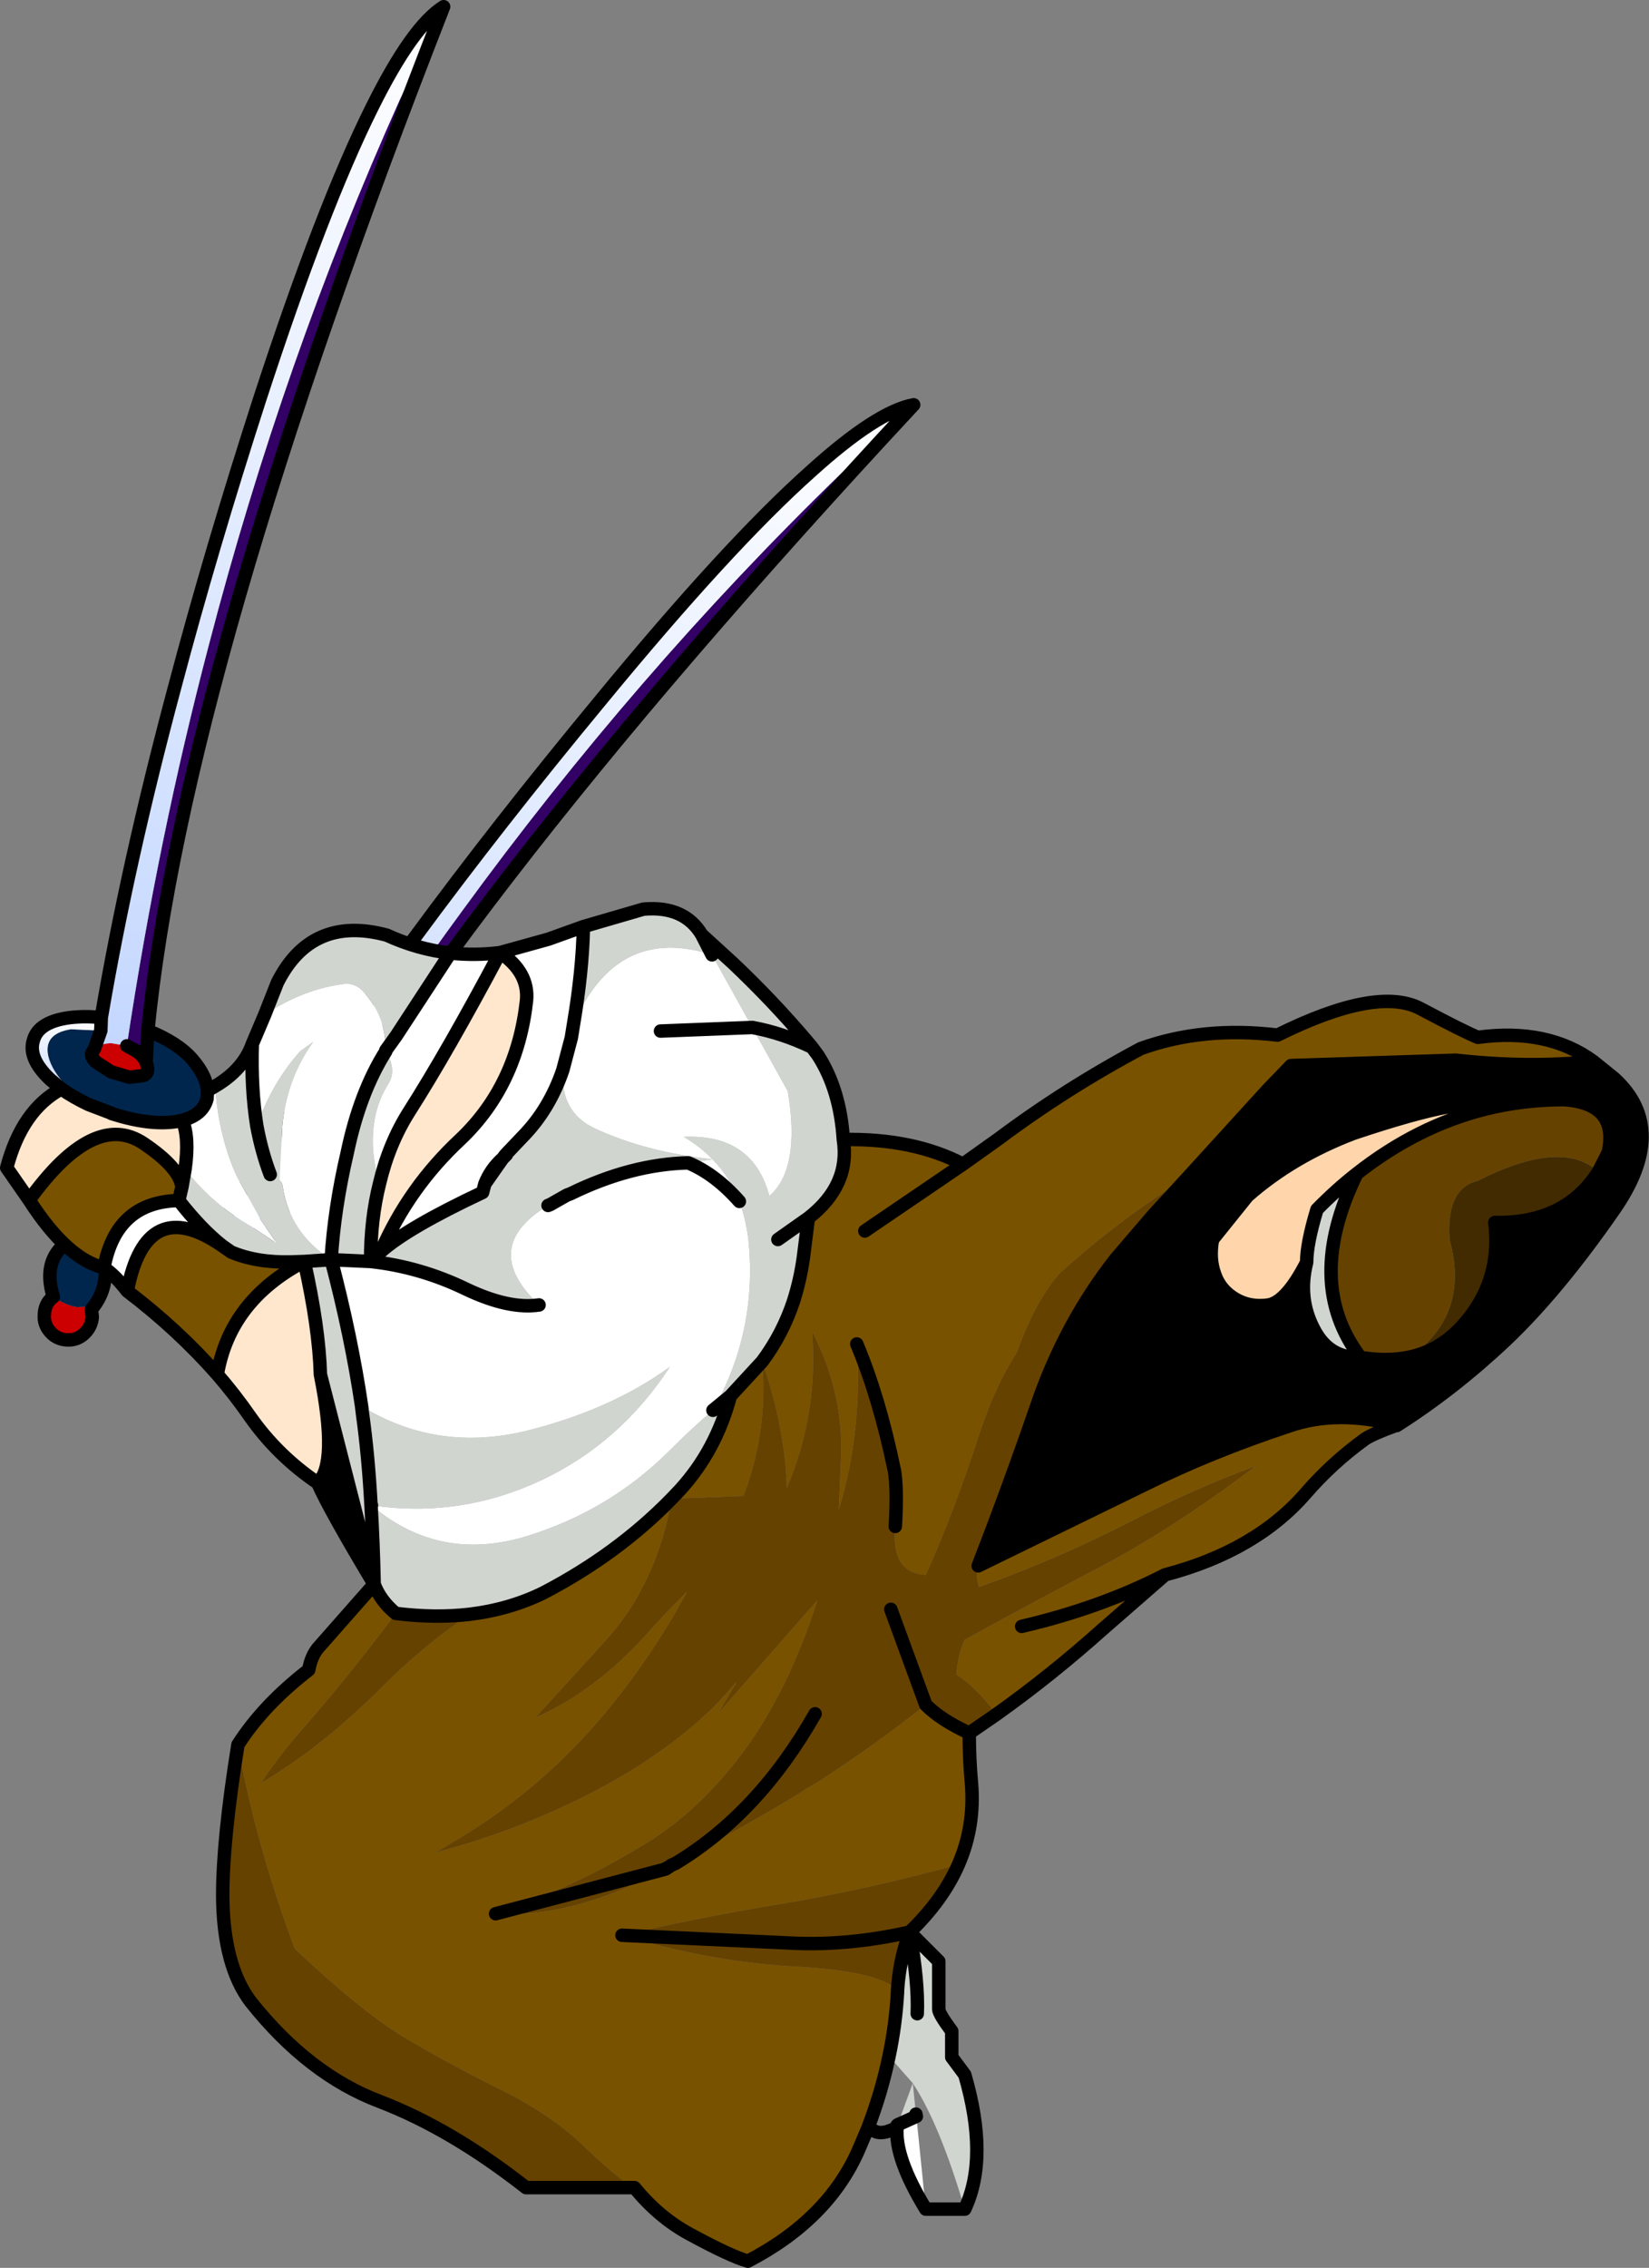 <?xml version="1.0" encoding="UTF-8" standalone="no"?>
<svg xmlns:xlink="http://www.w3.org/1999/xlink" height="252.95px" width="184.0px" xmlns="http://www.w3.org/2000/svg">
  <rect width="100%" height="100%" fill="#808080" stroke="none"/>
  <g transform="matrix(1.0, 0.0, 0.0, 1.0, 60.2, 151.45)">
    <path d="M-33.6 -11.55 Q-21.95 -31.7 -8.7 -49.75 10.65 -76.3 33.4 -98.4 L41.75 -106.3 Q-12.5 -48.0 -30.8 -12.3 L-32.3 -9.1 Q-32.35 -10.05 -33.05 -10.95 L-33.6 -11.55" fill="#330066" fill-rule="evenodd" stroke="none"/>
    <path d="M-35.7 -14.25 L-37.05 -12.6 -37.5 -12.25 Q-37.8 -11.95 -37.45 -11.2 L-36.3 -9.55 Q-35.45 -8.65 -34.65 -8.2 -33.85 -7.8 -33.05 -7.8 -32.35 -7.85 -32.25 -8.9 L-32.3 -9.1 -30.8 -12.3 Q-28.2 -9.8 -27.35 -7.45 -26.35 -4.55 -27.5 -2.8 -28.7 -1.1 -31.6 -1.75 -34.55 -2.4 -37.95 -5.15 L-38.0 -5.2 -40.0 -7.05 Q-42.55 -11.05 -42.15 -13.65 -41.8 -16.25 -38.7 -15.6 -35.7 -15.0 -35.7 -14.25 M-53.3 -16.2 L-53.25 -16.35 -53.05 -16.9 -52.55 -16.35 Q-49.4 -12.95 -45.9 -14.05 L-47.5 -13.5 Q-46.55 -13.8 -48.75 -11.85 -47.75 -8.05 -50.0 -5.4 -50.15 -6.0 -50.25 -5.7 L-51.6 -5.65 Q-52.9 -5.85 -54.25 -6.8 -55.5 -10.85 -52.7 -12.9 -53.7 -14.7 -53.3 -16.2 L-52.7 -12.9 -53.3 -16.2" fill="#00264d" fill-rule="evenodd" stroke="none"/>
    <path d="M-37.05 -12.6 L-35.15 -12.45 Q-34.3 -12.15 -33.6 -11.55 L-33.05 -10.95 Q-32.35 -10.05 -32.3 -9.1 L-32.25 -8.9 Q-32.35 -7.85 -33.05 -7.8 -33.85 -7.8 -34.65 -8.2 -35.45 -8.65 -36.3 -9.55 L-37.45 -11.2 Q-37.8 -11.95 -37.5 -12.25 L-37.05 -12.6 M-54.25 -6.8 Q-52.9 -5.85 -51.6 -5.65 L-50.25 -5.7 Q-50.15 -6.0 -50.0 -5.4 L-49.9 -4.55 Q-50.0 -3.45 -50.8 -2.7 -51.6 -1.95 -52.7 -2.0 -53.85 -2.05 -54.6 -2.9 -55.35 -3.75 -55.25 -4.85 -55.2 -6.0 -54.4 -6.7 L-54.25 -6.8" fill="#cc0000" fill-rule="evenodd" stroke="none"/>
    <path d="M-35.1 -15.55 Q-26.15 -30.4 -13.95 -46.85 -4.6 -59.55 6.7 -73.2 21.0 -90.6 30.25 -98.85 37.65 -105.55 41.75 -106.3 L33.4 -98.4 Q10.65 -76.3 -8.7 -49.75 -21.95 -31.7 -33.6 -11.55 -34.3 -12.15 -35.15 -12.45 L-37.05 -12.6 -35.7 -14.25 -35.1 -15.55" fill="url(#gradient0)" fill-rule="evenodd" stroke="none"/>
    <path d="M-35.1 -15.55 L-35.7 -14.25 Q-35.7 -15.0 -38.7 -15.6 -41.8 -16.25 -42.15 -13.65 -42.55 -11.05 -40.0 -7.05 -41.95 -9.1 -42.95 -11.25 -44.45 -14.4 -43.05 -16.05 -41.7 -17.7 -38.3 -16.8 L-35.1 -15.55" fill="url(#gradient1)" fill-rule="evenodd" stroke="none"/>
    <path d="M41.75 -106.3 Q37.65 -105.55 30.25 -98.85 21.0 -90.6 6.7 -73.2 -4.6 -59.55 -13.95 -46.85 -26.15 -30.4 -35.1 -15.55 L-35.7 -14.25 -37.05 -12.6 -37.5 -12.25 Q-37.8 -11.95 -37.45 -11.2 L-36.3 -9.55 Q-35.45 -8.65 -34.65 -8.2 -33.85 -7.8 -33.05 -7.8 -32.35 -7.85 -32.25 -8.9 L-32.3 -9.1 Q-32.35 -10.05 -33.05 -10.95 L-33.6 -11.55 M41.75 -106.3 Q-12.5 -48.0 -30.8 -12.3 -28.2 -9.8 -27.35 -7.45 -26.35 -4.55 -27.5 -2.8 -28.7 -1.1 -31.6 -1.75 -34.55 -2.4 -37.95 -5.15 L-38.0 -5.2 -40.0 -7.05 Q-41.95 -9.1 -42.95 -11.25 -44.45 -14.4 -43.05 -16.05 -41.7 -17.7 -38.3 -16.8 L-35.1 -15.55 M-53.3 -16.2 L-52.7 -12.9 Q-55.5 -10.85 -54.25 -6.8 L-54.4 -6.7 Q-55.2 -6.0 -55.25 -4.85 -55.35 -3.75 -54.6 -2.9 -53.85 -2.05 -52.7 -2.0 -51.6 -1.95 -50.8 -2.7 -50.0 -3.45 -49.9 -4.55 L-50.0 -5.4 Q-47.75 -8.05 -48.75 -11.85 M-30.8 -12.3 L-32.3 -9.1" fill="none" stroke="#000000" stroke-linecap="round" stroke-linejoin="round" stroke-width="1.5"/>
    <path d="M33.9 -24.35 Q41.7 -24.5 47.25 -21.6 L51.25 -24.45 Q58.75 -30.05 67.1 -34.5 74.05 -37.0 82.35 -36.0 93.45 -41.5 98.3 -38.95 103.1 -36.4 104.7 -35.75 112.5 -36.8 117.6 -33.05 110.2 -32.3 102.25 -33.2 L83.85 -32.6 81.2 -29.85 72.5 -20.3 Q64.65 -15.45 58.0 -9.4 55.3 -6.3 53.25 -0.6 50.8 3.2 49.05 8.55 46.35 16.95 43.1 24.2 39.2 24.0 39.7 18.8 L39.7 15.95 39.55 12.35 39.6 12.55 Q39.95 14.7 39.7 18.8 39.95 14.7 39.6 12.55 L39.55 12.35 Q38.9 4.95 35.4 -1.55 36.05 8.2 33.4 16.9 L33.6 12.05 Q34.15 4.2 30.4 -3.0 31.15 6.1 27.6 14.5 27.4 7.7 24.85 0.4 25.5 8.25 22.75 15.4 L14.75 15.7 Q13.1 25.2 7.35 31.55 L-0.5 40.15 Q6.1 37.25 11.75 31.05 14.0 28.5 16.45 26.1 12.15 34.0 6.6 40.45 0.85 47.1 -6.3 51.9 -8.95 53.65 -11.7 55.2 -2.85 52.9 5.45 48.7 13.7 44.5 19.5 38.9 L22.0 36.15 19.9 39.7 31.0 27.05 Q27.8 37.05 22.8 43.85 17.8 50.6 11.55 54.35 5.3 58.1 0.7 59.85 L-4.9 62.0 Q3.25 62.5 12.85 57.6 L13.95 57.05 14.1 56.95 14.1 57.0 Q24.2 51.55 29.45 48.3 L29.45 48.25 Q30.8 47.45 30.85 47.45 37.15 43.4 43.1 38.7 44.8 40.4 47.95 41.85 47.95 44.75 48.2 47.45 48.6 52.25 46.75 56.5 36.7 59.25 27.25 60.85 18.3 62.3 9.2 64.4 19.2 67.4 28.55 67.9 37.85 68.4 39.95 70.55 L39.95 70.7 Q39.75 74.35 39.0 77.9 38.15 82.0 36.6 86.0 L35.6 88.35 Q32.2 96.1 23.25 100.75 21.3 100.2 16.7 97.7 13.3 95.85 10.6 92.55 8.95 91.75 5.15 88.1 1.35 84.4 -4.45 81.55 -10.3 78.65 -15.15 75.75 -20.0 72.8 -27.3 65.9 -31.6 54.45 -33.65 43.15 -30.8 38.7 -25.75 34.8 -25.5 33.35 -24.75 32.4 L-18.45 25.25 Q-17.75 27.1 -16.05 28.5 -21.55 35.85 -26.9 41.9 -29.15 44.5 -31.1 47.45 -24.4 43.5 -17.8 36.95 -13.1 32.2 -7.8 28.6 -3.3 28.05 0.45 26.2 8.7 21.9 14.75 15.7 L15.7 14.7 Q19.7 10.3 21.3 4.25 L24.85 0.4 Q27.15 -2.7 28.35 -6.35 29.1 -8.7 29.45 -11.25 L30.0 -15.6 Q34.7 -19.25 33.9 -24.35 M95.65 7.5 Q92.8 8.55 92.05 9.1 88.4 11.75 85.5 15.1 79.9 21.55 69.8 24.2 L62.8 30.3 Q57.1 35.4 51.0 39.75 48.55 36.55 46.5 35.3 46.75 32.9 47.45 31.45 54.05 27.8 62.7 23.25 70.85 18.95 79.95 12.05 73.05 14.55 65.85 18.3 57.75 22.45 49.05 25.55 48.65 24.4 48.95 23.2 L67.3 14.25 Q74.85 10.5 83.65 7.6 88.95 5.75 95.65 7.5 M36.3 -14.15 L47.25 -21.6 36.3 -14.15 M53.8 29.95 Q62.6 27.9 69.8 24.2 62.6 27.9 53.8 29.95 M-35.95 1.85 Q-40.35 -3.15 -46.0 -7.45 -43.9 -18.35 -35.4 -12.5 L-34.4 -11.8 Q-31.55 -10.6 -27.7 -10.7 L-26.25 -10.75 Q-34.55 -6.4 -35.95 1.85 M-48.6 -10.05 Q-52.7 -11.0 -56.95 -17.6 -49.7 -27.65 -44.15 -23.9 -40.15 -21.2 -39.9 -19.05 L-40.25 -17.55 Q-47.25 -17.4 -48.6 -10.05" fill="#795200" fill-rule="evenodd" stroke="none"/>
    <path d="M51.0 39.75 L47.95 41.85 Q44.8 40.4 43.1 38.7 37.15 43.4 30.85 47.45 30.8 47.45 29.45 48.25 L29.45 48.3 Q24.2 51.55 14.1 57.0 L14.7 56.6 14.1 56.95 13.95 57.05 -4.9 62.0 13.95 57.05 12.85 57.6 Q3.25 62.5 -4.9 62.0 L0.7 59.85 Q5.3 58.1 11.55 54.35 17.8 50.6 22.8 43.85 27.8 37.05 31.0 27.05 L19.9 39.7 22.0 36.15 19.5 38.9 Q13.7 44.5 5.45 48.7 -2.85 52.9 -11.7 55.2 -8.95 53.65 -6.3 51.9 0.85 47.1 6.6 40.45 12.15 34.0 16.45 26.1 14.0 28.5 11.75 31.05 6.1 37.25 -0.5 40.15 L7.35 31.55 Q13.1 25.2 14.75 15.7 L22.75 15.4 Q25.5 8.25 24.85 0.4 27.4 7.7 27.6 14.5 31.15 6.1 30.4 -3.0 34.15 4.2 33.6 12.05 L33.4 16.9 Q36.05 8.2 35.4 -1.55 37.9 4.4 39.55 12.35 37.9 4.4 35.4 -1.55 38.9 4.95 39.55 12.35 L39.7 15.95 39.7 18.8 Q39.2 24.0 43.1 24.2 46.35 16.95 49.05 8.55 50.8 3.2 53.25 -0.6 55.3 -6.3 58.0 -9.4 64.65 -15.45 72.5 -20.3 L68.5 -15.95 64.3 -11.05 Q58.6 -3.8 55.45 5.45 52.4 14.3 48.95 23.2 48.65 24.4 49.05 25.55 57.75 22.45 65.85 18.3 73.05 14.55 79.95 12.05 70.85 18.95 62.7 23.25 54.05 27.8 47.45 31.45 46.75 32.9 46.5 35.3 48.55 36.55 51.0 39.75 M46.75 56.5 Q45.0 60.5 41.3 64.05 40.15 67.2 39.95 70.55 37.85 68.4 28.55 67.9 19.2 67.4 9.2 64.4 L27.6 65.25 Q34.15 65.65 41.3 64.05 34.15 65.65 27.6 65.25 L9.2 64.4 Q18.3 62.3 27.25 60.85 36.7 59.25 46.75 56.5 M30.75 39.7 Q24.45 50.8 15.15 56.4 L14.9 56.5 14.7 56.6 14.9 56.5 15.15 56.4 Q24.45 50.8 30.75 39.7 M105.55 -27.75 Q109.8 -28.8 114.35 -28.8 120.45 -28.35 119.25 -22.9 L118.15 -20.75 Q114.1 -24.5 104.7 -19.75 101.15 -18.9 101.55 -13.2 103.85 -4.85 97.15 -0.1 94.6 0.45 91.6 -0.05 85.25 -8.4 91.2 -20.55 97.95 -25.85 105.55 -27.75 M-33.65 43.15 Q-31.6 54.45 -27.3 65.9 -20.0 72.8 -15.15 75.75 -10.3 78.65 -4.45 81.55 1.35 84.4 5.15 88.1 8.95 91.75 10.6 92.55 L-1.5 92.55 Q-9.85 86.0 -17.8 82.95 -25.75 79.95 -32.2 71.85 -35.3 67.8 -35.35 60.0 -35.35 53.7 -33.65 43.15 M39.2 28.05 L43.1 38.7 39.2 28.05 M-7.8 28.6 Q-13.1 32.2 -17.8 36.95 -24.4 43.5 -31.1 47.45 -29.15 44.5 -26.9 41.9 -21.55 35.85 -16.05 28.5 -11.65 29.05 -7.8 28.6" fill="#664200" fill-rule="evenodd" stroke="none"/>
    <path d="M117.6 -33.05 L119.95 -31.15 Q126.15 -25.45 119.85 -16.45 113.6 -7.45 107.8 -1.95 101.95 3.55 95.65 7.55 L95.65 7.5 Q88.95 5.75 83.65 7.6 74.85 10.5 67.3 14.25 L48.95 23.2 Q52.4 14.3 55.45 5.45 58.6 -3.8 64.3 -11.05 L68.5 -15.95 72.5 -20.3 81.2 -29.85 83.85 -32.6 102.25 -33.2 Q110.2 -32.3 117.6 -33.05 M105.55 -27.75 Q104.3 -29.55 90.85 -25.05 84.0 -22.45 79.0 -18.05 L75.1 -13.2 Q74.7 -11.05 75.35 -9.3 75.95 -7.55 77.65 -6.55 79.3 -5.6 81.35 -5.9 83.35 -6.25 85.6 -10.65 84.6 -6.7 86.35 -3.3 88.05 0.1 91.6 -0.05 94.6 0.45 97.15 -0.1 100.55 -0.85 103.05 -3.65 107.4 -8.5 106.6 -15.1 114.45 -14.95 118.15 -20.75 L119.25 -22.9 Q120.45 -28.35 114.35 -28.8 109.8 -28.8 105.55 -27.75 M-18.45 25.25 Q-23.4 17.0 -24.75 13.95 -22.45 11.85 -24.45 1.85 L-18.45 25.25" fill="#000000" fill-rule="evenodd" stroke="none"/>
    <path d="M85.6 -10.65 Q83.35 -6.25 81.35 -5.9 79.3 -5.6 77.65 -6.55 75.95 -7.55 75.35 -9.3 74.7 -11.05 75.1 -13.2 L79.0 -18.05 Q84.0 -22.45 90.85 -25.05 104.3 -29.55 105.55 -27.75 97.95 -25.85 91.2 -20.55 88.9 -18.75 86.75 -16.55 85.6 -12.75 85.6 -10.65" fill="#ffd6ac" fill-rule="evenodd" stroke="none"/>
    <path d="M4.9 -48.1 L11.6 -50.05 Q16.15 -50.45 18.1 -47.2 L21.55 -44.05 Q26.0 -39.85 29.9 -35.25 L30.4 -34.65 31.1 -33.7 Q33.55 -29.85 33.9 -24.35 34.7 -19.25 30.0 -15.6 L29.45 -11.25 Q29.1 -8.7 28.35 -6.35 27.15 -2.7 24.85 0.4 L21.3 4.25 19.35 5.85 21.3 4.25 Q19.7 10.3 15.7 14.7 L14.75 15.7 Q8.7 21.9 0.45 26.2 -3.3 28.05 -7.8 28.6 -11.65 29.05 -16.05 28.5 -17.75 27.1 -18.45 25.25 L-24.45 1.85 Q-24.6 -3.4 -26.25 -10.75 L-27.7 -10.7 Q-31.55 -10.6 -34.4 -11.8 L-35.4 -12.5 Q-37.75 -14.35 -40.25 -17.55 L-39.9 -19.05 -39.55 -21.05 Q-36.55 -17.15 -32.2 -14.7 L-29.3 -12.75 -31.05 -15.3 -33.75 -20.2 Q-35.8 -24.6 -36.2 -30.3 -33.05 -32.15 -32.05 -35.0 -32.2 -30.0 -31.55 -25.9 -29.8 -30.75 -26.7 -34.2 L-25.25 -35.25 Q-28.25 -31.05 -28.7 -25.8 L-29.0 -19.9 Q-28.7 -19.55 -28.65 -19.1 -27.9 -13.95 -23.25 -10.95 -22.9 -16.7 -21.45 -22.9 -20.05 -29.6 -17.15 -34.2 -15.9 -32.1 -16.85 -30.6 -17.8 -29.05 -18.2 -27.5 -19.15 -23.7 -17.85 -19.45 -18.85 -15.5 -18.85 -10.75 L-23.25 -10.95 Q-21.0 -2.4 -19.85 5.4 -11.45 10.55 -1.5 8.15 7.95 5.8 14.55 1.0 9.0 9.5 0.2 13.65 -8.85 17.9 -18.75 16.45 L-18.8 16.45 Q-19.1 10.9 -19.75 6.25 L-19.85 5.4 -19.75 6.25 Q-19.1 10.9 -18.8 16.45 L-18.75 16.45 Q-11.15 22.9 -1.3 19.85 7.8 17.0 14.4 10.45 17.15 7.7 19.35 5.85 24.25 -2.8 23.35 -12.75 23.1 -15.3 22.3 -17.45 21.25 -20.15 19.3 -22.15 L16.6 -21.75 Q10.2 -21.6 3.45 -18.3 10.2 -21.6 16.6 -21.75 8.05 -20.45 3.45 -18.3 L3.05 -18.15 1.2 -17.1 0.95 -17.0 Q-6.8 -12.3 -0.05 -5.9 -3.4 -5.4 -8.15 -7.65 -13.3 -10.15 -18.85 -10.75 L-17.7 -11.85 Q-14.75 -14.5 -6.35 -18.45 L-6.1 -19.4 -4.1 -22.25 -3.7 -22.65 -3.8 -22.65 -1.9 -24.65 Q1.1 -27.7 2.6 -32.1 2.3 -27.4 6.15 -25.6 11.85 -22.95 19.3 -22.15 17.9 -23.6 16.1 -24.65 23.8 -25.0 25.65 -18.05 29.15 -21.1 27.7 -29.75 L23.75 -36.85 Q27.05 -36.25 30.4 -34.65 27.05 -36.25 23.75 -36.85 L19.25 -44.95 Q8.65 -48.35 3.8 -37.25 4.8 -43.15 4.9 -48.1 M41.3 64.05 L44.55 67.3 44.55 72.65 Q44.55 73.15 46.0 75.1 L46.0 78.0 47.45 79.95 Q50.15 89.2 47.45 94.95 44.65 85.45 41.65 80.9 L39.0 77.9 Q39.75 74.35 39.95 70.7 L39.95 70.55 Q40.15 67.2 41.3 64.05 42.3 69.65 42.15 73.15 42.3 69.65 41.3 64.05 M26.6 -13.2 L30.0 -15.6 26.6 -13.2 M18.1 -47.2 L19.25 -44.95 18.1 -47.2 M91.6 -0.05 Q88.05 0.1 86.35 -3.3 84.6 -6.7 85.6 -10.65 85.6 -12.75 86.75 -16.55 88.9 -18.75 91.2 -20.55 85.25 -8.4 91.6 -0.05 M-30.65 -38.3 L-29.25 -41.85 Q-25.45 -49.4 -17.05 -47.15 -13.55 -45.55 -9.95 -45.15 L-16.0 -35.9 -17.15 -34.3 Q-17.15 -38.2 -19.75 -40.95 -20.65 -41.85 -21.85 -41.7 -26.3 -41.15 -30.65 -38.3 M41.65 80.9 L42.0 84.35 42.05 84.6 39.95 85.55 41.65 80.9 M-23.25 -10.95 L-26.25 -10.75 -23.25 -10.95 M-30.05 -20.45 Q-31.0 -22.95 -31.55 -25.9 -31.0 -22.95 -30.05 -20.45 M-18.45 25.25 Q-18.55 20.6 -18.8 16.45 -18.55 20.6 -18.45 25.25" fill="#d0d5d0" fill-rule="evenodd" stroke="none"/>
    <path d="M43.1 94.95 Q39.6 89.2 39.9 85.85 L39.9 85.8 39.9 85.6 39.9 85.7 39.95 85.55 42.05 84.6 43.1 94.95 M23.75 -36.85 L27.7 -29.75 Q29.15 -21.1 25.65 -18.05 23.8 -25.0 16.1 -24.65 17.9 -23.6 19.3 -22.15 11.85 -22.95 6.15 -25.6 2.3 -27.4 2.6 -32.1 1.1 -27.7 -1.9 -24.65 L-3.8 -22.65 -3.7 -22.65 -4.1 -22.25 -6.1 -19.4 -6.35 -18.45 Q-14.75 -14.5 -17.7 -11.85 -14.6 -19.0 -8.8 -24.4 -2.5 -30.4 -1.45 -39.85 -1.15 -43.0 -4.4 -45.2 L1.0 -46.7 4.9 -48.1 Q4.8 -43.15 3.8 -37.25 8.65 -48.35 19.25 -44.95 L23.75 -36.85 13.5 -36.45 23.75 -36.85 M-18.85 -10.75 Q-13.3 -10.15 -8.15 -7.65 -3.4 -5.4 -0.05 -5.9 -6.8 -12.3 0.95 -17.0 L1.2 -17.1 3.05 -18.15 3.45 -18.3 Q8.05 -20.45 16.6 -21.75 L19.3 -22.15 Q21.25 -20.15 22.3 -17.45 23.1 -15.3 23.35 -12.75 24.25 -2.8 19.35 5.85 17.15 7.7 14.4 10.45 7.8 17.0 -1.3 19.85 -11.15 22.9 -18.75 16.45 -8.85 17.9 0.2 13.65 9.0 9.5 14.55 1.0 7.95 5.8 -1.5 8.15 -11.45 10.55 -19.85 5.4 -21.0 -2.4 -23.25 -10.95 L-18.85 -10.75 M3.8 -37.25 L3.55 -35.7 2.6 -32.1 3.55 -35.7 3.8 -37.25 M22.3 -17.45 Q19.6 -20.5 16.6 -21.75 19.6 -20.5 22.3 -17.45 M-46.0 -7.45 Q-47.35 -9.2 -48.6 -10.05 -47.25 -17.4 -40.25 -17.55 -37.75 -14.35 -35.4 -12.5 -43.9 -18.35 -46.0 -7.45 M-37.05 -29.8 L-36.2 -30.3 Q-35.8 -24.6 -33.75 -20.2 L-31.05 -15.3 -29.3 -12.75 -32.2 -14.7 Q-36.55 -17.15 -39.55 -21.05 -39.05 -24.55 -39.85 -26.5 -37.55 -27.1 -37.1 -28.9 L-37.05 -29.8 M-32.05 -35.0 L-30.65 -38.3 Q-26.3 -41.15 -21.85 -41.7 -20.65 -41.85 -19.75 -40.95 -17.15 -38.2 -17.15 -34.3 L-16.0 -35.9 -9.95 -45.15 Q-7.2 -44.85 -4.4 -45.2 -10.25 -34.2 -14.55 -27.45 -16.8 -23.9 -17.85 -19.45 -19.15 -23.7 -18.2 -27.5 -17.8 -29.05 -16.85 -30.6 -15.9 -32.1 -17.15 -34.2 L-17.15 -34.3 -17.15 -34.2 Q-20.05 -29.6 -21.45 -22.9 -22.9 -16.7 -23.25 -10.95 -27.9 -13.95 -28.65 -19.1 -28.7 -19.55 -29.0 -19.9 L-28.7 -25.8 Q-28.25 -31.05 -25.25 -35.25 L-26.7 -34.2 Q-29.8 -30.75 -31.55 -25.9 -32.2 -30.0 -32.05 -35.0 M-3.8 -22.65 L-4.1 -22.25 Q-5.45 -21.05 -6.1 -19.4 -5.45 -21.05 -4.1 -22.25 L-3.8 -22.65" fill="#ffffff" fill-rule="evenodd" stroke="none"/>
    <path d="M-17.7 -11.85 L-18.85 -10.75 Q-18.85 -15.5 -17.85 -19.45 -16.8 -23.9 -14.55 -27.45 -10.25 -34.2 -4.4 -45.2 -1.15 -43.0 -1.45 -39.85 -2.5 -30.4 -8.8 -24.4 -14.6 -19.0 -17.7 -11.85 M-24.75 13.95 Q-29.25 10.9 -32.3 6.55 -34.0 4.1 -35.95 1.85 -34.55 -6.4 -26.25 -10.75 -24.6 -3.4 -24.45 1.85 -22.45 11.85 -24.75 13.95 M-56.95 -17.6 L-59.45 -21.2 Q-57.75 -27.65 -53.35 -30.0 -52.0 -29.05 -50.3 -28.25 L-47.8 -27.3 -47.75 -27.25 Q-43.55 -25.9 -40.55 -26.35 L-39.85 -26.5 Q-39.05 -24.55 -39.55 -21.05 L-39.9 -19.05 Q-40.15 -21.2 -44.15 -23.9 -49.7 -27.65 -56.95 -17.6" fill="#ffe7ce" fill-rule="evenodd" stroke="none"/>
    <path d="M118.15 -20.75 Q114.45 -14.95 106.6 -15.1 107.4 -8.5 103.05 -3.65 100.55 -0.85 97.15 -0.1 103.85 -4.85 101.55 -13.2 101.15 -18.9 104.7 -19.75 114.1 -24.5 118.15 -20.75" fill="#422b00" fill-rule="evenodd" stroke="none"/>
    <path d="M-10.7 -150.7 Q-39.8 -76.45 -43.7 -36.5 L-43.9 -33.0 Q-44.3 -33.85 -45.3 -34.4 L-46.05 -34.8 Q-42.6 -57.8 -36.9 -79.5 -28.6 -111.35 -15.6 -140.3 L-10.7 -150.7" fill="#330066" fill-rule="evenodd" stroke="none"/>
    <path d="M-43.7 -36.5 Q-40.35 -35.15 -38.75 -33.3 -37.15 -31.45 -37.05 -29.8 L-37.1 -28.9 Q-37.55 -27.1 -39.85 -26.5 L-40.55 -26.35 Q-43.55 -25.9 -47.75 -27.25 L-47.8 -27.3 -50.3 -28.25 -52.75 -30.3 Q-54.4 -32.0 -54.8 -33.6 -55.4 -36.15 -52.3 -36.65 L-48.95 -36.5 -49.65 -34.5 -49.95 -34.0 Q-50.1 -33.6 -49.5 -33.0 L-47.8 -31.9 -45.75 -31.3 -44.15 -31.5 Q-43.5 -31.8 -43.85 -32.8 L-43.9 -33.0 -43.7 -36.5" fill="#00264d" fill-rule="evenodd" stroke="none"/>
    <path d="M-46.05 -34.8 L-45.3 -34.4 Q-44.3 -33.85 -43.9 -33.0 L-43.85 -32.8 Q-43.5 -31.8 -44.15 -31.5 L-45.75 -31.3 -47.8 -31.9 -49.5 -33.0 Q-50.1 -33.6 -49.95 -34.0 L-49.65 -34.5 Q-49.0 -35.05 -47.8 -35.1 L-46.05 -34.8" fill="#cc0000" fill-rule="evenodd" stroke="none"/>
    <path d="M-48.9 -37.95 Q-46.0 -55.1 -40.7 -74.85 -36.65 -90.15 -31.2 -107.0 -24.2 -128.45 -18.65 -139.55 -14.2 -148.5 -10.7 -150.7 L-15.6 -140.3 Q-28.6 -111.35 -36.9 -79.5 -42.6 -57.8 -46.05 -34.8 L-47.8 -35.1 Q-49.0 -35.05 -49.65 -34.5 L-48.95 -36.5 -48.9 -37.95" fill="url(#gradient2)" fill-rule="evenodd" stroke="none"/>
    <path d="M-53.35 -30.0 L-54.6 -31.05 Q-57.15 -33.45 -56.45 -35.5 -55.85 -37.5 -52.4 -37.95 -50.7 -38.15 -48.9 -37.95 L-48.95 -36.5 -52.3 -36.65 Q-55.4 -36.15 -54.8 -33.6 -54.4 -32.0 -52.75 -30.3 L-50.3 -28.25 Q-52.0 -29.05 -53.35 -30.0" fill="url(#gradient3)" fill-rule="evenodd" stroke="none"/>
    <path d="M4.9 -48.1 L11.6 -50.05 Q16.15 -50.45 18.1 -47.2 L21.55 -44.05 Q26.0 -39.85 29.9 -35.25 L30.4 -34.65 31.1 -33.7 Q33.55 -29.85 33.9 -24.35 41.7 -24.5 47.25 -21.6 L51.25 -24.45 Q58.75 -30.05 67.1 -34.5 74.05 -37.0 82.35 -36.0 93.45 -41.5 98.3 -38.95 103.1 -36.4 104.7 -35.75 112.5 -36.8 117.6 -33.05 L119.95 -31.15 Q126.15 -25.45 119.85 -16.45 113.6 -7.45 107.8 -1.95 101.95 3.55 95.65 7.55 L95.65 7.5 Q92.8 8.55 92.05 9.1 88.4 11.75 85.5 15.1 79.9 21.55 69.8 24.2 L62.8 30.3 Q57.1 35.4 51.0 39.75 L47.95 41.85 Q47.95 44.75 48.2 47.45 48.6 52.25 46.75 56.5 45.0 60.5 41.3 64.05 L44.55 67.3 44.55 72.65 Q44.55 73.15 46.0 75.1 L46.0 78.0 47.45 79.95 Q50.15 89.2 47.45 94.95 L43.1 94.95 Q39.6 89.2 39.9 85.85 L39.9 85.8 39.85 85.85 Q38.2 86.75 37.3 86.2 M30.4 -34.65 Q27.05 -36.25 23.75 -36.85 L13.5 -36.45 M2.6 -32.1 Q1.1 -27.7 -1.9 -24.65 L-3.8 -22.65 -4.1 -22.25 -6.1 -19.4 -6.35 -18.45 Q-14.75 -14.5 -17.7 -11.85 L-18.85 -10.75 Q-13.3 -10.15 -8.15 -7.65 -3.4 -5.4 -0.05 -5.9 M-3.7 -22.65 L-4.1 -22.25 Q-5.45 -21.05 -6.1 -19.4 M0.95 -17.0 L1.2 -17.1 3.05 -18.15 3.45 -18.3 Q10.2 -21.6 16.6 -21.75 19.6 -20.5 22.3 -17.45 M19.35 5.85 L21.3 4.25 24.85 0.4 Q27.15 -2.7 28.35 -6.35 29.1 -8.7 29.45 -11.25 L30.0 -15.6 26.6 -13.2 M19.25 -44.95 L18.1 -47.2 M2.6 -32.1 L3.55 -35.7 3.8 -37.25 Q4.8 -43.15 4.9 -48.1 L1.0 -46.7 -4.4 -45.2 Q-1.15 -43.0 -1.45 -39.85 -2.5 -30.4 -8.8 -24.4 -14.6 -19.0 -17.7 -11.85 M33.9 -24.35 Q34.7 -19.25 30.0 -15.6 M39.55 12.35 Q37.9 4.4 35.4 -1.55 M-4.9 62.0 L13.95 57.05 14.1 56.95 14.1 57.0 14.7 56.6 14.9 56.5 15.15 56.4 Q24.45 50.8 30.75 39.7 M85.6 -10.65 Q83.35 -6.25 81.35 -5.9 79.3 -5.6 77.65 -6.55 75.95 -7.55 75.35 -9.3 74.7 -11.05 75.1 -13.2 L79.0 -18.05 Q84.0 -22.45 90.85 -25.05 104.3 -29.55 105.55 -27.75 109.8 -28.8 114.35 -28.8 120.45 -28.35 119.25 -22.9 L118.15 -20.75 Q114.45 -14.95 106.6 -15.1 107.4 -8.5 103.05 -3.65 100.55 -0.85 97.15 -0.1 94.6 0.45 91.6 -0.05 88.05 0.1 86.35 -3.3 84.6 -6.7 85.6 -10.65 85.6 -12.75 86.75 -16.55 88.9 -18.75 91.2 -20.55 97.95 -25.85 105.55 -27.75 M117.6 -33.05 Q110.2 -32.3 102.25 -33.2 L83.85 -32.6 81.2 -29.85 72.5 -20.3 68.5 -15.95 64.3 -11.05 Q58.6 -3.8 55.45 5.45 52.4 14.3 48.95 23.2 L67.3 14.25 Q74.85 10.5 83.65 7.6 88.95 5.75 95.65 7.5 M47.25 -21.6 L36.3 -14.15 M91.2 -20.55 Q85.25 -8.4 91.6 -0.05 M47.95 41.85 Q44.8 40.4 43.1 38.7 L39.2 28.05 M69.8 24.2 Q62.6 27.9 53.8 29.95 M39.55 12.35 L39.6 12.55 Q39.95 14.7 39.7 18.8 M-19.85 5.4 L-19.75 6.25 Q-19.1 10.9 -18.8 16.45 L-18.75 16.45 M-7.8 28.6 Q-3.3 28.05 0.45 26.2 8.7 21.9 14.75 15.7 L15.7 14.7 Q19.7 10.3 21.3 4.25 M39.95 70.55 Q40.15 67.2 41.3 64.05 34.15 65.65 27.6 65.25 L9.2 64.4 M39.95 70.55 L39.95 70.7 Q39.75 74.35 39.0 77.9 38.15 82.0 36.6 86.0 L35.6 88.35 Q32.2 96.1 23.25 100.75 21.3 100.2 16.7 97.7 13.3 95.85 10.6 92.55 L-1.5 92.55 Q-9.85 86.0 -17.8 82.95 -25.75 79.95 -32.2 71.85 -35.3 67.8 -35.35 60.0 -35.35 53.7 -33.65 43.15 -30.8 38.7 -25.75 34.8 -25.5 33.35 -24.75 32.4 L-18.45 25.25 Q-23.4 17.0 -24.75 13.95 -29.25 10.9 -32.3 6.55 -34.0 4.1 -35.95 1.85 -40.35 -3.15 -46.0 -7.45 -47.35 -9.2 -48.6 -10.05 -52.7 -11.0 -56.95 -17.6 L-59.45 -21.2 Q-57.75 -27.65 -53.35 -30.0 L-54.6 -31.05 Q-57.15 -33.45 -56.45 -35.5 -55.85 -37.5 -52.4 -37.95 -50.7 -38.15 -48.9 -37.95 -46.0 -55.1 -40.7 -74.85 -36.65 -90.15 -31.2 -107.0 -24.2 -128.45 -18.65 -139.55 -14.2 -148.5 -10.7 -150.7 -39.8 -76.45 -43.7 -36.5 -40.35 -35.15 -38.75 -33.3 -37.15 -31.45 -37.05 -29.8 L-36.2 -30.3 Q-33.05 -32.15 -32.05 -35.0 L-30.65 -38.3 -29.25 -41.85 Q-25.45 -49.4 -17.05 -47.15 -13.55 -45.55 -9.95 -45.15 -7.2 -44.85 -4.4 -45.2 -10.25 -34.2 -14.55 -27.45 -16.8 -23.9 -17.85 -19.45 -18.85 -15.5 -18.85 -10.75 L-23.25 -10.95 Q-21.0 -2.4 -19.85 5.4 M39.95 85.55 L39.9 85.6 39.9 85.8 M41.3 64.05 Q42.3 69.65 42.15 73.15 M42.0 84.35 L42.05 84.6 39.95 85.55 M-46.05 -34.8 L-45.3 -34.4 Q-44.3 -33.85 -43.9 -33.0 L-43.7 -36.5 M-48.95 -36.5 L-48.9 -37.95 M-49.65 -34.5 L-49.95 -34.0 Q-50.1 -33.6 -49.5 -33.0 L-47.8 -31.9 -45.75 -31.3 -44.15 -31.5 Q-43.5 -31.8 -43.85 -32.8 L-43.9 -33.0 M-48.95 -36.5 L-49.65 -34.5 M-50.3 -28.25 L-47.8 -27.3 -47.75 -27.25 Q-43.55 -25.9 -40.55 -26.35 L-39.85 -26.5 Q-37.55 -27.1 -37.1 -28.9 L-37.05 -29.8 M-53.35 -30.0 Q-52.0 -29.05 -50.3 -28.25 M-39.9 -19.05 Q-40.15 -21.2 -44.15 -23.9 -49.7 -27.65 -56.95 -17.6 M-9.95 -45.15 L-16.0 -35.9 -17.15 -34.3 -17.15 -34.2 Q-20.05 -29.6 -21.45 -22.9 -22.9 -16.7 -23.25 -10.95 L-26.25 -10.75 Q-34.55 -6.4 -35.95 1.85 M-32.05 -35.0 Q-32.2 -30.0 -31.55 -25.9 -31.0 -22.95 -30.05 -20.45 M-39.9 -19.05 L-40.25 -17.55 Q-37.75 -14.35 -35.4 -12.5 L-34.4 -11.8 Q-31.55 -10.6 -27.7 -10.7 L-26.25 -10.75 Q-24.6 -3.4 -24.45 1.85 -22.45 11.85 -24.75 13.95 M-39.55 -21.05 L-39.9 -19.05 M-39.55 -21.05 Q-39.05 -24.55 -39.85 -26.5 M-48.6 -10.05 Q-47.25 -17.4 -40.25 -17.55 M-46.0 -7.45 Q-43.9 -18.35 -35.4 -12.5 M-7.8 28.6 Q-11.65 29.05 -16.05 28.5 -17.75 27.1 -18.45 25.25 L-24.45 1.85 M-18.8 16.45 Q-18.55 20.6 -18.45 25.25" fill="none" stroke="#000000" stroke-linecap="round" stroke-linejoin="round" stroke-width="1.5"/>
  </g>
  <defs>
    <linearGradient gradientTransform="matrix(0.03, -0.066, 0.018, 0.008, 2.35, -59.45)" gradientUnits="userSpaceOnUse" id="gradient0" spreadMethod="pad" x1="-819.2" x2="819.2">
      <stop offset="0.0" stop-color="#c4d7ff"/>
      <stop offset="1.0" stop-color="#ffffff"/>
    </linearGradient>
    <linearGradient gradientTransform="matrix(0.003, -0.005, 0.004, 0.002, -40.5, -12.7)" gradientUnits="userSpaceOnUse" id="gradient1" spreadMethod="pad" x1="-819.2" x2="819.2">
      <stop offset="0.0" stop-color="#c4d7ff"/>
      <stop offset="1.0" stop-color="#ffffff"/>
    </linearGradient>
    <linearGradient gradientTransform="matrix(0.004, -0.072, 0.02, 0.001, -30.2, -92.65)" gradientUnits="userSpaceOnUse" id="gradient2" spreadMethod="pad" x1="-819.2" x2="819.2">
      <stop offset="0.0" stop-color="#c4d7ff"/>
      <stop offset="1.0" stop-color="#ffffff"/>
    </linearGradient>
    <linearGradient gradientTransform="matrix(3.0E-4, -0.006, 0.005, 3.0E-4, -52.9, -33.3)" gradientUnits="userSpaceOnUse" id="gradient3" spreadMethod="pad" x1="-819.2" x2="819.2">
      <stop offset="0.0" stop-color="#c4d7ff"/>
      <stop offset="1.0" stop-color="#ffffff"/>
    </linearGradient>
  </defs>
</svg>
